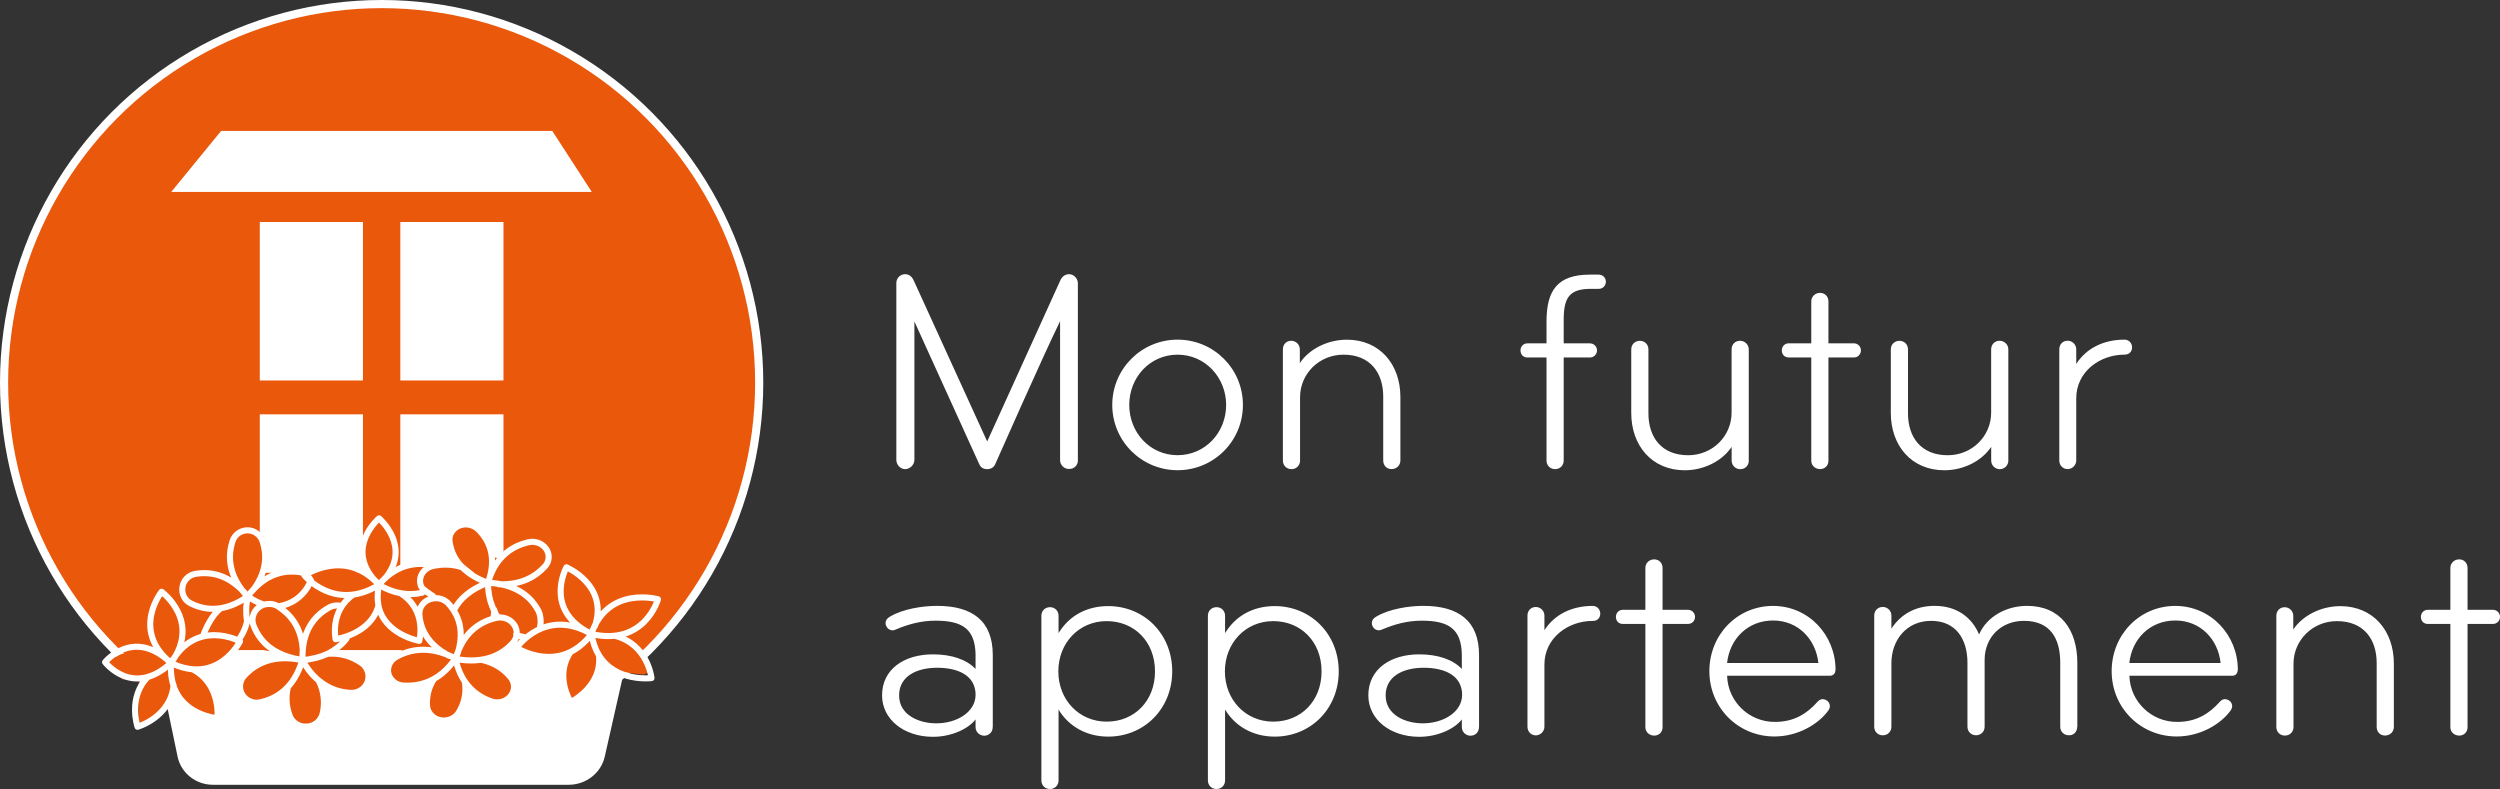<?xml version="1.0" encoding="UTF-8"?>
<svg xmlns="http://www.w3.org/2000/svg" id="Calque_2" data-name="Calque 2" viewBox="0 0 559.11 176.47">
  <rect x="0" y="0" width="559.11" height="176.47" fill="#333333" stroke="none"/>
  <defs>
    <style>
      .cls-1 {
        fill: #40a8b6;
      }

      .cls-2 {
        stroke-linecap: round;
        stroke-linejoin: round;
        stroke-width: 1.36px;
      }

      .cls-2, .cls-3 {
        fill: none;
        stroke: #fff;
      }

      .cls-4 {
        fill: #fff;
      }

      .cls-3 {
        stroke-width: 1.82px;
      }

      .cls-5 {
        fill: #ea580c;
      }
    </style>
  </defs>
  <g id="logos_supports" data-name="logos supports">
    <g>
      <path class="cls-4" d="M559.11,137.96c0-.91-.72-1.58-1.59-1.58h-5.67v-9.36c0-1.1-.77-1.92-1.87-1.92s-1.97.82-1.97,1.92v9.36h-5.05c-.91,0-1.54.72-1.54,1.58,0,.91.62,1.58,1.54,1.58h5.05v23.1c0,1.1.91,1.87,1.97,1.87s1.87-.77,1.87-1.87v-23.1h5.67c.87,0,1.59-.67,1.59-1.58M535.37,162.59v-14.21c0-7.3-4.61-12.82-11.97-12.82-4.28,0-8.41,2.06-10.52,5.23v-3.07c0-1.1-.91-1.92-1.92-1.92-1.11,0-1.87.82-1.87,1.92v24.87c0,1.1.82,1.92,1.92,1.92s1.92-.82,1.92-1.92v-14.17c0-5.19,4.23-9.51,9.71-9.51,6.01,0,8.89,4.08,8.89,9.36v14.31c0,1.1.77,1.92,1.87,1.92s1.97-.82,1.97-1.92M496.63,148.28h-20.42c.58-5.43,4.66-9.51,10.28-9.51s9.56,4.18,10.14,9.51M500.48,149.82c0-7.78-6.01-14.31-13.99-14.31s-14.23,6.43-14.23,14.6,6.44,14.6,14.56,14.6c5.29,0,9.85-2.79,12.01-5.76.24-.34.38-.72.38-1.01,0-.43-.19-.91-.58-1.2-.29-.22-.64-.36-1.01-.38-.43,0-.82.19-1.2.62-2.35,2.64-5.24,4.47-9.47,4.47-5.79.05-10.56-4.54-10.72-10.32h22.83c.82.05,1.39-.43,1.39-1.3M464.58,162.59v-14.36c0-7.3-3.7-12.73-11.25-12.73-4.52,0-8.94,2.3-10.72,6.39-1.59-3.75-4.9-6.39-9.95-6.39-4.28,0-7.55,1.87-9.66,5.09v-2.93c0-1.1-.91-1.92-1.92-1.92-1.11,0-1.92.82-1.92,1.92v24.87c0,1.1.82,1.92,1.92,1.92s1.92-.82,1.92-1.92v-14.17c0-5.19,3.36-9.51,8.89-9.51s8.12,4.08,8.12,9.36v14.31c0,1.1.82,1.92,1.92,1.92s1.92-.82,1.92-1.92v-14.93c0-5.04,3.65-8.74,8.79-8.74,6.01,0,8.12,4.08,8.12,9.36v14.31c0,1.1.82,1.92,1.92,1.92,1.06.05,1.87-.77,1.87-1.87M406.67,148.28h-20.42c.58-5.43,4.66-9.51,10.28-9.51s9.56,4.18,10.14,9.51M410.51,149.82c0-7.78-6.01-14.31-13.99-14.31s-14.23,6.43-14.23,14.6,6.44,14.6,14.56,14.6c5.29,0,9.85-2.79,12.01-5.76.24-.34.38-.72.38-1.01,0-.43-.19-.91-.58-1.2-.29-.22-.64-.36-1.01-.38-.43,0-.82.19-1.2.62-2.35,2.64-5.24,4.47-9.47,4.47-5.79.05-10.56-4.54-10.72-10.32h22.83c.82.05,1.39-.43,1.39-1.3M379.08,137.96c0-.91-.72-1.58-1.59-1.58h-5.67v-9.36c0-1.1-.77-1.92-1.87-1.92s-1.97.82-1.97,1.92v9.36h-5.05c-.91,0-1.54.72-1.54,1.58,0,.91.62,1.58,1.54,1.58h5.05v23.1c0,1.1.91,1.87,1.97,1.87s1.87-.77,1.87-1.87v-23.1h5.67c.91,0,1.59-.67,1.59-1.58M357.89,137.24c0-.96-.72-1.73-1.68-1.73-4.71,0-8.55,1.92-10.81,5.43v-3.27c0-1.1-.91-1.92-1.92-1.92-1.11,0-1.87.82-1.87,1.92v24.87c0,1.1.82,1.92,1.87,1.92s1.92-.91,1.92-1.92v-13.93c0-5.86,5.19-9.75,10.81-9.75,1.01.05,1.68-.67,1.68-1.63M326.99,155.43c0,3.7-4.04,6.34-8.79,6.34-3.89,0-8.31-1.87-8.31-6.24s4.04-6.19,8.51-6.19,8.6,1.58,8.6,6.1M330.78,162.59v-16.09c0-7.68-4.61-11-12.45-11-3.08,0-7.59.62-10.62,2.45-.58.34-.91.82-.91,1.39,0,.24.05.53.19.72.24.58.82.91,1.39.91.19,0,.43-.05.72-.19,2.74-1.15,5.57-1.97,8.89-1.97,6.15,0,8.79,1.97,8.94,7.49v3.31c-1.97-2.11-5.38-3.27-9.52-3.27-6.44,0-11.39,3.31-11.39,9.17,0,5.38,4.9,9.27,11.39,9.27,4.13,0,7.93-1.78,9.52-3.89v1.73c0,1.1.91,1.92,1.97,1.92,1.15-.05,1.87-.86,1.87-1.97M295.56,150.15c0,6.63-4.61,11.24-10.81,11.24s-10.81-4.9-10.81-11.24,4.61-11.24,10.81-11.24,10.81,4.61,10.81,11.24M299.4,150.15c0-8.36-6.25-14.6-14.32-14.6-4.81,0-8.75,2.16-11.1,6.05v-3.89c0-1.1-.82-1.92-1.92-1.92s-1.92.82-1.92,1.92v36.83c0,1.1.82,1.92,1.92,1.92s1.92-.82,1.92-1.92v-15.85c2.26,3.75,6.25,6.05,11.1,6.05,8.07,0,14.32-6.24,14.32-14.6M258.31,150.15c0,6.63-4.61,11.24-10.81,11.24s-10.81-4.9-10.81-11.24,4.61-11.24,10.81-11.24,10.81,4.61,10.81,11.24M262.16,150.15c0-8.36-6.25-14.6-14.32-14.6-4.81,0-8.75,2.16-11.1,6.05v-3.89c0-1.1-.82-1.92-1.92-1.92s-1.92.82-1.92,1.92v36.83c0,1.1.82,1.92,1.92,1.92s1.92-.82,1.92-1.92v-15.85c2.26,3.75,6.25,6.05,11.1,6.05,8.07,0,14.32-6.24,14.32-14.6M218.18,155.43c0,3.7-4.04,6.34-8.79,6.34-3.89,0-8.31-1.87-8.31-6.24s4.04-6.19,8.51-6.19,8.6,1.58,8.6,6.1M222.03,162.59v-16.09c0-7.68-4.61-11-12.45-11-3.08,0-7.59.62-10.62,2.45-.58.34-.91.82-.91,1.39,0,.24.05.53.19.72.24.58.82.91,1.39.91.19,0,.43-.05.72-.19,2.74-1.15,5.57-1.97,8.89-1.97,6.15,0,8.79,1.97,8.94,7.49v3.31c-1.97-2.11-5.38-3.27-9.52-3.27-6.44,0-11.39,3.31-11.39,9.17,0,5.38,4.9,9.27,11.39,9.27,4.13,0,7.93-1.78,9.52-3.89v1.73c0,1.1.91,1.92,1.97,1.92,1.11-.05,1.87-.86,1.87-1.97M476.83,77.69c0-.96-.72-1.73-1.68-1.73-4.71,0-8.55,1.92-10.81,5.43v-3.27c0-1.1-.91-1.92-1.92-1.92-1.11,0-1.87.82-1.87,1.92v24.87c0,1.1.82,1.92,1.87,1.92s1.92-.91,1.92-1.92v-13.93c0-5.86,5.19-9.75,10.81-9.75,1.01,0,1.68-.67,1.68-1.63M449.15,103v-24.87c0-1.1-.91-1.92-1.97-1.92s-1.87.82-1.87,1.92v14.17c0,5.19-4.23,9.51-9.71,9.51-6.01,0-8.89-4.08-8.89-9.36v-14.31c0-1.1-.82-1.92-1.92-1.92s-1.92.82-1.92,1.92v14.21c0,7.3,4.61,12.82,11.97,12.82,4.28,0,8.36-2.06,10.48-5.23v3.07c0,1.1.91,1.92,1.92,1.92s1.92-.82,1.92-1.92M416.18,78.36c0-.91-.72-1.58-1.59-1.58h-5.67v-9.36c0-1.1-.77-1.92-1.87-1.92s-1.97.82-1.97,1.92v9.36h-5.05c-.91,0-1.54.72-1.54,1.58,0,.91.62,1.58,1.54,1.58h5.05v23.1c0,1.1.91,1.87,1.97,1.87s1.87-.77,1.87-1.87v-23.1h5.67c.87.05,1.59-.67,1.59-1.58M391.1,103v-24.87c0-1.1-.91-1.92-1.97-1.92s-1.87.82-1.87,1.92v14.17c0,5.19-4.23,9.51-9.71,9.51-6.01,0-8.89-4.08-8.89-9.36v-14.31c0-1.1-.82-1.92-1.92-1.92s-1.92.82-1.92,1.92v14.21c0,7.3,4.61,12.82,11.97,12.82,4.28,0,8.36-2.06,10.48-5.23v3.07c0,1.1.91,1.92,1.92,1.92,1.11,0,1.92-.82,1.92-1.92M359.14,63c0-.91-.72-1.58-1.59-1.58h-1.97c-7.3,0-9.71,3.55-9.71,10.52v4.85h-4.28c-.91,0-1.54.72-1.54,1.58,0,.91.62,1.58,1.54,1.58h4.28v23.05c0,1.1.82,1.92,1.92,1.92s1.92-.82,1.92-1.92v-23.05h5.86c.91,0,1.59-.72,1.59-1.58,0-.91-.72-1.58-1.59-1.58h-5.86v-5.28c0-5.04,1.35-6.91,6.06-6.91h1.78c.87,0,1.59-.67,1.59-1.58M313.19,103v-14.21c0-7.3-4.61-12.82-11.97-12.82-4.28,0-8.41,2.06-10.52,5.23v-3.07c0-1.1-.91-1.92-1.92-1.92-1.11,0-1.87.82-1.87,1.92v24.87c0,1.1.82,1.92,1.92,1.92s1.92-.82,1.92-1.92v-14.17c0-5.19,4.23-9.51,9.71-9.51,6.01,0,8.89,4.08,8.89,9.36v14.31c0,1.1.77,1.92,1.87,1.92s1.97-.82,1.97-1.92M274.22,90.56c0,6.15-4.66,11.24-10.86,11.24s-10.81-5.09-10.81-11.24,4.61-11.24,10.81-11.24,10.86,5.14,10.86,11.24M277.97,90.56c0-8.12-6.54-14.6-14.61-14.6s-14.61,6.53-14.61,14.6,6.54,14.6,14.61,14.6,14.61-6.48,14.61-14.6M241.06,102.95v-39.57c0-1.1-.91-2.06-1.97-2.06-.82,0-1.54.53-1.87,1.2l-16.44,36.21-16.48-36.11c-.34-.72-.96-1.3-1.87-1.3-1.11,0-1.97.91-1.97,1.97v39.57c0,1.1.91,2.06,1.97,2.06s2.07-.96,2.07-2.06v-30.97l14.51,31.93c.34.77.96,1.1,1.78,1.1.77,0,1.49-.38,1.78-1.1,0,0,10.91-24.68,14.51-31.98v31.07c0,1.1.91,1.97,1.97,1.97,1.15.05,2.02-.82,2.02-1.92"></path>
      <path class="cls-5" d="M85.35,170.22c46.67,0,84.44-37.89,84.44-84.66S131.96.91,85.35.91.86,38.8.86,85.57s37.82,84.66,84.49,84.66"></path>
      <ellipse class="cls-3" cx="85.35" cy="85.57" rx="84.44" ry="84.66"></ellipse>
      <path class="cls-1" d="M103.95,104.97s1.68.29,2.5.53c2.98.96,4.81,4.56,4.81,4.56l.14,3.03-1.06,5.04s-3.27-1.68-3.51-2.06-4.66-4.18-4.66-4.18c0,0-.34-1.1.19-3.65.19-.91,1.59-3.27,1.59-3.27"></path>
      <path class="cls-1" d="M98.61,114.43s1.87.14,2.79.34c3.27.72,8.03,2.88,8.03,2.88l-3.08,4.71-1.63,5.38s-3.56-1.49-3.8-1.87c-.24-.38-4.76-3.41-4.76-3.41,0,0-1.49-2.3-.67-4.99.29-.91,3.12-3.03,3.12-3.03"></path>
      <path class="cls-4" d="M58.1,49.65h23.07v35.44h-23.07v-35.44ZM89.53,49.65h23.07v35.44h-23.07v-35.44ZM58.1,92.67h23.07v35.44h-23.07v-35.44ZM89.53,92.67h23.07v35.44h-23.07v-35.44ZM38.3,42.92h94.05l-8.84-13.64H49.45l-11.15,13.64Z"></path>
      <path class="cls-5" d="M57.18,118.65s1.92.96,1.92,1.82v9.08l-3.8,3.65s-1.92-3.17-1.92-3.65-1.92-5.43-1.92-5.43c0,0,0-2.74,1.92-4.56.67-.72,3.8-.91,3.8-.91M92.6,125.95s8.31.34,9.42.48c3.99.38,2.26,4.51,2.26,4.51l-.48,3.46-2.64,5.95s-4.23-1.15-4.47-1.54c-.24-.38-5.53-3.07-5.53-3.07,0,0-5.33-4.23-3.99-7.25.48-1.06,5.43-2.55,5.43-2.55M110.29,124.61s1.68.29,2.5.53c2.98.96,4.81,4.56,4.81,4.56l.14,3.03-1.06,5.04s-3.27-1.68-3.51-2.06-4.52-3.6-4.52-3.6c0,0-1.49-2.3-.96-4.8.24-.91,2.6-2.69,2.6-2.69"></path>
      <path class="cls-5" d="M103.47,117.31s1.68.29,2.5.53c2.98.96,3.46,4.9,3.46,4.9v3.12l.43,4.61s-3.27-1.68-3.51-2.06-4.52-3.6-4.52-3.6c0,0-1.49-2.3-.96-4.8.24-.86,2.6-2.69,2.6-2.69M70.21,127.73s5.62-1.58,6.49-1.3c.87.29,3.8,1.82,3.8,1.82l2.35,1.01,2.45,4.56s-3.75.72-4.23.62c-.43-.14-6.01.05-6.01.05,0,0-5.48-2.21-6.68-4.51-.43-.86,1.83-2.26,1.83-2.26M46.56,146.36s1.92.96,1.92,1.82v12.73s-1.01,6.91-9.9-5.71c-.24-.38-.24-6.1-.24-6.1,0,0,2.55,0,4.42-1.82.67-.67,3.8-.91,3.8-.91"></path>
      <path class="cls-5" d="M36.66,148.18s1.92.96,1.92,1.82v5.43l-1.83,2.69-5.82,4.56v-9.03s0-2.74,1.92-4.56c.67-.67,3.8-.91,3.8-.91"></path>
      <path class="cls-5" d="M38.3,150.01s-.96,1.92-1.83,1.92h-9.08l-3.65-3.79s3.17-1.92,3.65-1.92c.43,0,5.43-1.92,5.43-1.92,0,0,2.74,0,4.57,1.92.72.67.91,3.79.91,3.79M133.07,140.74s4.52,1.44,5.14,2.06c.58.62,3.94,2.55,3.94,2.55l3.65,4.71-1.83.82s-5.14-.48-5.43-.82-3.65-1.92-3.65-1.92c0,0-4.42-1.3-4.28-3.94.05-.91,2.45-3.46,2.45-3.46M122.83,146.89s4.85,1.1,5.48,1.73c.62.62,4.13,2.4,4.13,2.4l3.56,4.8-2.11,1.06s-5.67,0-5.96-.34-3.84-1.73-3.84-1.73c0,0-4.81-.96-4.37-3.89.19-1.01,3.12-4.03,3.12-4.03"></path>
      <path class="cls-4" d="M133.98,147.66v.62l-1.01,3.46-1.97,2.74-2.5,2.06-1.39.43-.77-3.03-.38-3.31.67-2.93.1-1.44-4.71.72-4.37-1.01-2.64-1.68-2.07,1.15-3.75,1.97,1.3,1.15,2.98,2.16,1.49,1.3.1,2.59-1.35,1.63-2.6,1.06-3.41-1.3-3.65-2.5v2.26l-.96,2.74-1.87,2.26-2.26.53-2.79-1.44-.72-1.92.24-2.79,1.3-3.12-1.54.72-3.56.77-3.41-.53-1.59-2.06-.1-2.55,2.88-2.11-12.11.1,2.35,1.49,2.21,2.06.14,2.74-1.97,2.5s-3.03-.1-3.36,0c-.34.1-3.08-1.15-3.08-1.15l-2.55-1.63,1.35,4.32-.14,3.94-2.93,2.06s-1.78-.05-2.35,0-1.73-1.39-1.73-1.39l-1.35-3.12.34-4.37-1.49,1.34-3.6,1.82-2.93-.05-2.26-1.54-.53-3.51,2.79-2.55,2.84-1.34,2.4-1.82-9.9-.1-2.55,2.11-3.27,1.3-1.92.77,1.35,1.06,1.63,2.02,1.06,3.65.58,3.6-2.26-.43s-3.27-1.44-3.46-1.54c-.24-.14-2.84-2.74-2.84-2.74l-1.44-1.39-.72,2.59,2.5,12c.67,3.36,3.7,5.81,7.26,5.81h79.49c3.6,0,6.73-2.45,7.45-5.91l3.94-17.43-4.61-3.89h0Z"></path>
      <path class="cls-2" d="M89.62,146.07h-15.81M99.33,145.97h-.62M102.41,145.97h-.05M90.2,153.32c-1.55-.07-2.88-1.11-3.32-2.59-.38-1.44.29-2.98,1.63-3.75,3.08-1.78,7.59-2.74,13.36.29-3.6,5.23-8.07,6.29-11.68,6.05ZM97.03,151.88h0c-1.3,2.02-1.63,4.08-1.54,5.91.1,1.58,1.3,2.93,2.93,3.27s3.36-.34,4.18-1.73c1.11-1.82,1.83-4.18,1.35-6.96h0M101.88,147.32c.43,2.06,1.15,3.75,2.07,5.09,1.63,2.4,3.84,3.75,5.96,4.47,1.59.53,3.36,0,4.33-1.25,1.01-1.3.96-2.98-.1-4.23-1.39-1.68-3.51-3.22-6.49-3.84M110.91,138.2c1.59-.38,3.22.24,4.09,1.54.87,1.3.72,2.93-.34,4.08-2.31,2.55-6.25,4.75-12.78,3.55,1.68-6,5.53-8.36,9.04-9.17ZM101.88,147.32c.19-.48.38-.91.48-1.34.1-.24.14-.48.24-.72h0c.1-.38.19-.77.24-1.15.48-2.69.05-4.9-.87-6.72h0c-.48-.91-1.06-1.73-1.68-2.4-.05-.05-.05-.1-.1-.1-1.06-1.06-2.64-1.4-4.04-.86h-.05c-1.49.53-2.4,1.92-2.31,3.41.19,2.83,1.49,6.05,5.53,8.6.34.19.72.43,1.11.62h0M103.13,144.2c-.1-.05-.14-.05-.24-.1M52.23,146.07h6.63l3.65.67M67.71,145.45h0M58.24,157.07c-1.57.35-3.18-.32-4.04-1.68-.82-1.34-.67-3.06.38-4.23,2.4-2.64,6.44-4.95,13.02-3.51-1.83,6.29-5.82,8.64-9.37,9.41ZM64.39,153.66h0c-.58,2.4-.29,4.56.38,6.39.58,1.58,2.16,2.59,3.89,2.45,1.69-.08,3.12-1.28,3.51-2.93.48-2.16.43-4.71-.91-7.4h0M67.66,147.66c1.06,1.97,2.31,3.46,3.6,4.51,2.35,1.97,4.9,2.69,7.16,2.79,1.68.1,3.27-.96,3.8-2.5.54-1.57-.05-3.31-1.44-4.23-1.92-1.3-4.37-2.26-7.5-2.02M76.46,135.55c-1-.28-2.08-.14-2.98.38-2.74,1.58-5.38,4.42-5.77,9.46v.05c-.05.67-.1,1.44-.05,2.21h0c2.26-.24,4.09-.72,5.62-1.44.48-.24.91-.48,1.35-.77,1.2-.77,2.16-1.68,2.88-2.64M67.71,145.45h0v-.05c-.24-5.09-2.79-8.02-5.48-9.75,0,0-.05,0-.05-.05-.63-.39-1.37-.57-2.11-.53-.82,0-1.59.29-2.21.77-1.25.96-1.73,2.64-1.15,4.08.77,1.97,2.11,3.99,4.47,5.47,1.3.82,2.88,1.49,4.81,1.92.53.1,1.06.19,1.63.29M37.87,157.02l2.5,12c.67,3.36,3.7,5.81,7.26,5.81h79.54c3.6,0,6.73-2.45,7.45-5.91l3.94-17.43M111.11,137.62h-.67M100.53,121.05c-.19-1.44.67-2.83,2.11-3.46,1.44-.62,3.17-.29,4.28.77,2.45,2.4,4.33,6.24,2.21,12-6.2-2.26-8.17-6.05-8.6-9.32ZM96.83,133.3s-2.26-1.39-2.6-2.06c-.21-.45-.31-.94-.29-1.44.05-1.54,1.25-2.88,2.88-3.22.38-.1.77-.14,1.15-.19h0c1.63-.24,3.46-.14,5.38.48h0M101.64,136.23c.58-1.06,1.39-2.16,2.55-3.12h0c1.25-1.06,2.84-2.02,4.95-2.79M110.77,137c-.29-.43-.53-.96-.72-1.49h0c-.58-1.44-.91-3.12-.91-5.19.82.05,1.59.14,2.31.24h0c5.05.86,7.64,3.51,8.99,6.1.43.82.62,2.59.34,3.41M109.14,130.37c.14-.53.29-1.01.48-1.49,1.78-4.8,5.29-6.82,8.46-7.59,1.54-.38,3.17.19,4.04,1.44.87,1.2.77,2.83-.24,3.94-2.02,2.21-5.24,4.23-10.38,3.99h0M110.34,138.1h0c.14-.53.19-1.1.19-1.73h0M117.02,142.42h0c-.48-.05-.96-.19-1.39-.43-.1-.05-.14-.1-.19-.1M42.72,134.98c-1.38-.66-2.16-2.14-1.92-3.65.19-1.49,1.39-2.74,2.88-2.98,3.41-.58,7.74.1,11.73,5.04-5.24,3.7-9.61,3.12-12.69,1.58ZM49.35,136.03h0c-1.92,1.49-3.32,4.42-3.94,6.19M53.2,143.33c.91-1.15,1.63-2.59,2.07-4.32h0M55.26,138.96h0c-.29-1.58-.29-3.46.14-5.57h0M58.87,135.17c-1.11-.38-2.26-.96-3.46-1.78h0c.43-.62.91-1.2,1.39-1.68h0c3.36-3.55,7.06-4.18,10.04-3.79.43.05.82.19,1.2.38h0c.62.34,1.15.86,1.49,1.49,0,0-1.59,4.95-7.26,5.81M56.8,131.71h0c2.93-4.03,2.88-7.78,1.92-10.66-.48-1.44-1.83-2.45-3.36-2.45s-2.88.96-3.36,2.45c-.96,2.98-1.01,6.96,2.31,11.14.32.43.68.83,1.06,1.2M23.5,148.09s6.34-7.88,14.75.19c-8.6,7.88-14.75-.19-14.75-.19ZM33.11,151.35h0c-4.61,4.61-2.35,11.19-2.35,11.19,0,0,7.35-2.11,8.07-9.27h0M38.25,148.28c-.14,1.97.1,3.6.53,4.99,2.16,6.82,9.85,7.35,9.85,7.35,0,0,.87-7.64-5.57-10.95M53.68,143.43s-4.9,9.89-15.43,4.85c5.67-10.13,15.43-4.85,15.43-4.85ZM36.14,132.34s8.94,6.53,2.11,15.94c-9.04-7.3-2.11-15.94-2.11-15.94ZM115.53,144.87s6.34-9.17,16.77-3.07c-7.16,9.32-16.77,3.07-16.77,3.07ZM127.64,145.78h0c-3.75,5.38,0,11.24,0,11.24,0,0,7.16-3.51,6.3-10.52h0M132.3,141.8c.29,1.92.87,3.46,1.63,4.71,3.75,6.15,11.77,5.14,11.77,5.14,0,0-.77-7.54-8.17-9.46M147.15,134.02s-2.93,10.52-14.9,7.78c3.7-10.9,14.9-7.78,14.9-7.78ZM132.3,141.8c-.43-.19-.87-.43-1.25-.67-9.28-5.38-4.37-14.26-4.37-14.26,0,0,9.42,3.99,6.39,13.11h0M68.09,128.69s9.13-6.29,16.68,2.11c-9.95,6.15-16.68-2.11-16.68-2.11ZM79.05,132.96h0c-5.38,3.65-3.99,9.99-3.99,9.99,0,0,7.88-1.06,9.56-7.49h0M84.77,130.75c-.38,1.78-.38,3.31-.14,4.66,1.3,6.53,9.13,7.92,9.13,7.92,0,0,1.92-6.87-4.28-10.71M96.88,126.43c-3.03-.67-7.11-.53-10.86,2.98-.43.43-.87.86-1.3,1.39,3.84,2.21,7.16,2.4,9.76,1.73M86.07,129.41c6.1-7.2-1.3-13.49-1.3-13.49,0,0-7.64,6.48-.96,13.88h.05c.29.34.62.62.96.96"></path>
    </g>
  </g>
</svg>
